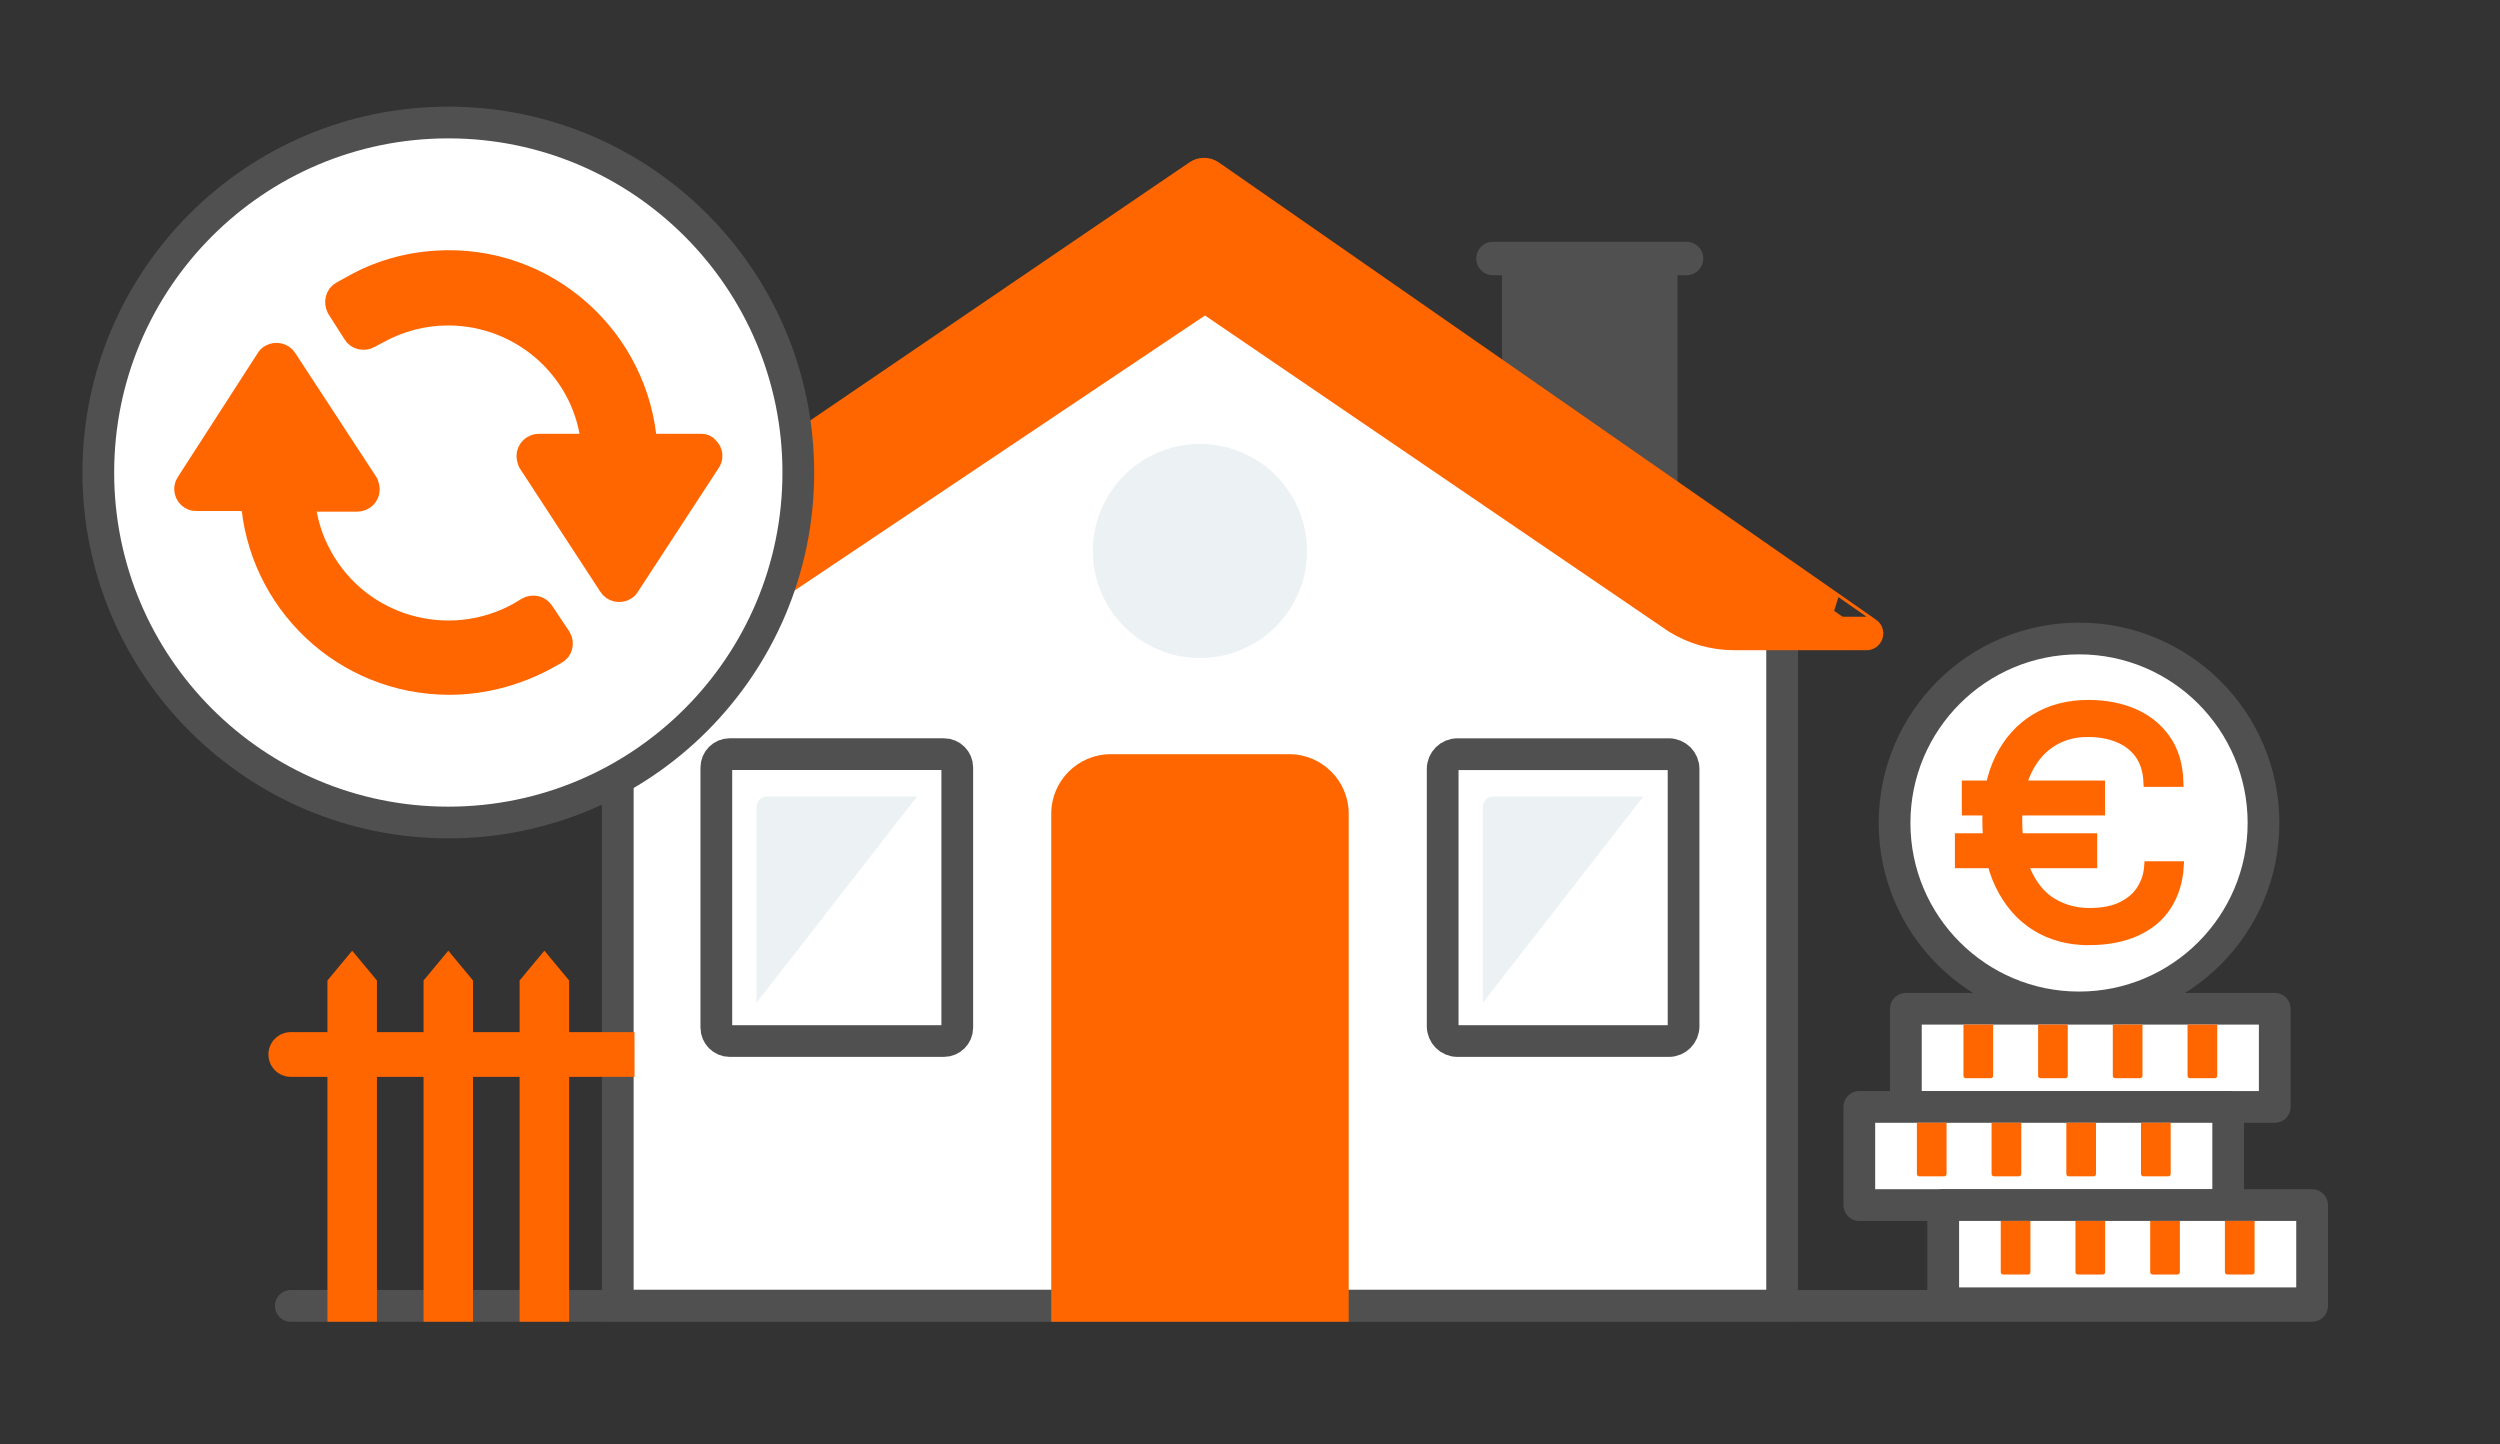 <?xml version="1.0" encoding="UTF-8"?>
<svg id="Livello_1" data-name="Livello 1" xmlns="http://www.w3.org/2000/svg" viewBox="0 0 502 290">
  <rect x="0" y="0" width="502" height="290" fill="#333333" stroke="none"/>
  <defs>
    <style>
      .cls-1 {
        fill: #505050;
      }

      .cls-1, .cls-2, .cls-3, .cls-4, .cls-5, .cls-6 {
        stroke-linecap: round;
      }

      .cls-1, .cls-2, .cls-3, .cls-5, .cls-6 {
        stroke-linejoin: round;
      }

      .cls-1, .cls-2, .cls-4, .cls-5, .cls-7, .cls-8 {
        stroke: #505050;
      }

      .cls-1, .cls-3, .cls-4 {
        stroke-width: 6.72px;
      }

      .cls-2, .cls-5, .cls-7, .cls-8 {
        stroke-width: 6.37px;
      }

      .cls-2, .cls-7 {
        fill: #fff;
      }

      .cls-3, .cls-9, .cls-6 {
        stroke: #f60;
      }

      .cls-3, .cls-9, .cls-6, .cls-10 {
        fill: #f60;
      }

      .cls-9 {
        stroke-miterlimit: 10;
        stroke-width: 2.01px;
      }

      .cls-4, .cls-5, .cls-8 {
        fill: none;
      }

      .cls-6 {
        stroke-width: 5.37px;
      }

      .cls-10, .cls-11 {
        stroke-width: 0px;
      }

      .cls-11 {
        fill: #ecf1f4;
      }
    </style>
  </defs>
  <g>
    <g>
      <g>
        <path class="cls-2" d="M456.77,222.27h-74.07v-19.71h74.07v19.71Z"/>
        <g>
          <path class="cls-10" d="M439.73,205.74h5.01c.26,0,.47.21.47.47v10.29h-5.96v-10.29c0-.26.21-.47.47-.47Z" transform="translate(884.47 422.24) rotate(-180)"/>
          <path class="cls-10" d="M424.73,205.74h5.01c.26,0,.47.21.47.47v10.29h-5.96v-10.29c0-.26.21-.47.47-.47Z" transform="translate(854.46 422.24) rotate(-180)"/>
          <path class="cls-10" d="M409.73,205.74h5.01c.26,0,.47.21.47.47v10.29h-5.96v-10.29c0-.26.21-.47.47-.47Z" transform="translate(824.46 422.24) rotate(-180)"/>
          <path class="cls-10" d="M394.72,205.74h5.01c.26,0,.47.21.47.47v10.29h-5.96v-10.29c0-.26.21-.47.47-.47Z" transform="translate(794.46 422.24) rotate(-180)"/>
        </g>
      </g>
      <g>
        <circle class="cls-2" cx="417.47" cy="165.25" r="37.04"/>
        <path class="cls-9" d="M393.55,173.33v-5h26.56v5h-26.56ZM394.94,162.74v-5h26.74v5h-26.74ZM419.32,188.78c-3.91,0-7.4-.94-10.46-2.82-3.05-1.88-5.44-4.63-7.2-8.21-1.75-3.58-2.6-7.94-2.6-13.05,0-4.84.85-8.99,2.55-12.44,1.7-3.45,4.08-6.09,7.12-7.94,3.05-1.85,6.59-2.77,10.61-2.77,3.4,0,6.44.59,9.12,1.75,2.68,1.16,4.82,2.9,6.42,5.19,1.59,2.29,2.44,5.13,2.55,8.51h-6.02c-.11-2.25-.68-4.1-1.75-5.59-1.05-1.48-2.49-2.58-4.28-3.32-1.79-.74-3.86-1.11-6.18-1.11-2.71,0-5.13.66-7.25,2.01-2.12,1.35-3.8,3.32-5.04,5.94-1.22,2.62-1.85,5.87-1.85,9.73,0,4.39.65,7.95,1.94,10.7,1.29,2.75,3.03,4.78,5.22,6.05,2.2,1.27,4.63,1.92,7.31,1.92s4.93-.44,6.64-1.31c1.72-.87,3.05-2.01,3.91-3.45.89-1.42,1.37-2.97,1.48-4.63h5.94c-.18,3.05-1.02,5.67-2.45,7.9-1.44,2.23-3.49,3.93-6.13,5.13-2.64,1.2-5.78,1.81-9.6,1.81h0Z"/>
      </g>
      <g>
        <path class="cls-2" d="M447.42,241.98h-74.07v-19.71h74.07v19.71Z"/>
        <g>
          <path class="cls-10" d="M430.39,225.45h5.01c.26,0,.47.21.47.47v10.29h-5.96v-10.29c0-.26.21-.47.47-.47Z" transform="translate(865.78 461.66) rotate(-180)"/>
          <path class="cls-10" d="M415.38,225.45h5.01c.26,0,.47.21.47.47v10.29h-5.96v-10.29c0-.26.21-.47.47-.47Z" transform="translate(835.78 461.66) rotate(-180)"/>
          <path class="cls-10" d="M400.38,225.45h5.01c.26,0,.47.21.47.47v10.29h-5.96v-10.29c0-.26.21-.47.47-.47Z" transform="translate(805.77 461.66) rotate(-180)"/>
          <path class="cls-10" d="M385.38,225.45h5.01c.26,0,.47.21.47.47v10.29h-5.96v-10.29c0-.26.21-.47.47-.47Z" transform="translate(775.77 461.66) rotate(-180)"/>
        </g>
      </g>
      <g>
        <path class="cls-2" d="M464.27,261.69h-74.07v-19.71h74.07v19.71Z"/>
        <g>
          <path class="cls-10" d="M447.23,245.16h5.01c.26,0,.47.21.47.47v10.29h-5.96v-10.29c0-.26.21-.47.47-.47Z" transform="translate(899.47 501.08) rotate(-180)"/>
          <path class="cls-10" d="M432.23,245.16h5.01c.26,0,.47.21.47.47v10.29h-5.96v-10.29c0-.26.21-.47.47-.47Z" transform="translate(869.47 501.08) rotate(-180)"/>
          <path class="cls-10" d="M417.23,245.16h5.01c.26,0,.47.21.47.47v10.29h-5.96v-10.29c0-.26.21-.47.47-.47Z" transform="translate(839.46 501.08) rotate(-180)"/>
          <path class="cls-10" d="M402.23,245.16h5.01c.26,0,.47.21.47.47v10.29h-5.96v-10.29c0-.26.21-.47.47-.47Z" transform="translate(809.46 501.08) rotate(-180)"/>
        </g>
      </g>
    </g>
    <g>
      <line class="cls-5" x1="58.39" y1="262.22" x2="464.27" y2="262.22"/>
      <g>
        <path class="cls-1" d="M333.48,53.2h-28.5v28.9l28.5,20.14v-49.04Z"/>
        <path class="cls-4" d="M299.79,51.91h38.87"/>
      </g>
      <g>
        <path class="cls-7" d="M357.85,127.31v134.85H124.05V125.87l120.09-79.85,113.7,81.28Z"/>
        <path class="cls-11" d="M240.95,132.14c11.87,0,21.5-9.63,21.5-21.5s-9.63-21.5-21.5-21.5-21.5,9.63-21.5,21.5,9.63,21.5,21.5,21.5Z"/>
        <g>
          <g>
            <path class="cls-8" d="M292.65,209.04h42.45c1.64,0,2.96-1.33,2.96-2.96v-51.68c0-1.64-1.33-2.96-2.96-2.96h-42.45c-1.64,0-2.96,1.33-2.96,2.96v51.68c0,1.64,1.33,2.96,2.96,2.96Z"/>
            <path class="cls-11" d="M330,159.93h-30.15c-1.16,0-2.1,1.01-2.1,2.25v39.19"/>
          </g>
          <g>
            <path class="cls-8" d="M146.53,209.04h43c1.48,0,2.69-1.2,2.69-2.69v-52.23c0-1.48-1.2-2.69-2.69-2.69h-43c-1.48,0-2.69,1.2-2.69,2.69v52.23c0,1.48,1.2,2.69,2.69,2.69Z"/>
            <path class="cls-11" d="M184.15,159.93h-30.15c-1.16,0-2.1,1.01-2.1,2.25v39.19"/>
          </g>
        </g>
        <path class="cls-3" d="M242.85,35.4c-.64-.46-1.5-.47-2.14-.01L105.54,127.39l28.68-.16c3.9-.02,7.73-1.1,11.06-3.13l95.63-64.09c.64-.44,1.48-.45,2.12,0l93.88,63.98c3.39,2.1,7.31,3.21,11.3,3.21h26.59c.1,0-131.94-91.8-131.94-91.8Z"/>
      </g>
      <polygon class="cls-10" points="75.69 265.4 65.75 265.4 65.75 196.88 70.72 190.9 75.69 196.88 75.69 265.4"/>
      <polygon class="cls-10" points="94.98 265.4 85.05 265.4 85.05 196.88 90.02 190.9 94.98 196.88 94.98 265.4"/>
      <polygon class="cls-10" points="114.28 265.4 104.34 265.4 104.34 196.88 109.31 190.9 114.28 196.88 114.28 265.4"/>
      <path class="cls-10" d="M223.04,151.44h35.82c6.61,0,11.96,5.35,11.96,11.96v102h-59.73v-102c0-6.61,5.35-11.96,11.96-11.96Z"/>
      <path class="cls-10" d="M127.42,216.23H58.39c-2.48,0-4.49-2.01-4.49-4.49s2.01-4.49,4.49-4.49h69.02"/>
    </g>
  </g>
  <g>
    <circle class="cls-7" cx="90.02" cy="94.88" r="70.28"/>
    <g>
      <path class="cls-6" d="M140.84,89.79h-11.52c-1.4-21.65-20.02-38.18-41.67-36.78-5.82.35-11.52,1.98-16.64,4.89l-2.1,1.16c-.93.47-1.16,1.63-.7,2.56h0l3.26,5.12c.47.81,1.63,1.05,2.44.58l1.75-.93c4.42-2.44,9.31-3.72,14.32-3.72,15.36,0,28.28,11.76,29.45,27.12h-11.17c-1.05,0-1.86.81-1.86,1.75,0,.35.12.7.23,1.05l16.18,24.79c.47.81,1.63,1.05,2.44.58.23-.12.47-.35.58-.58l16.18-24.79c.58-.7.47-1.75-.23-2.33-.23-.35-.58-.47-.93-.47Z"/>
      <path class="cls-6" d="M108.6,123.1c-.47-.81-1.63-1.05-2.44-.58l-1.75,1.05c-14.32,7.91-32.36,2.79-40.27-11.52-2.1-3.72-3.26-7.8-3.61-11.99h11.17c1.05,0,1.86-.81,1.86-1.75,0-.35-.12-.7-.23-1.05l-16.3-24.91c-.47-.81-1.63-1.05-2.44-.58-.23.12-.47.35-.58.58l-16.06,24.91c-.58.81-.23,1.98.58,2.44.35.23.7.23,1.05.23h11.41c1.28,20.72,18.39,36.9,39.23,36.9,6.63,0,13.27-1.75,19.09-4.89l2.1-1.16c.93-.47,1.16-1.63.7-2.44h0l-3.49-5.24Z"/>
    </g>
  </g>
</svg>